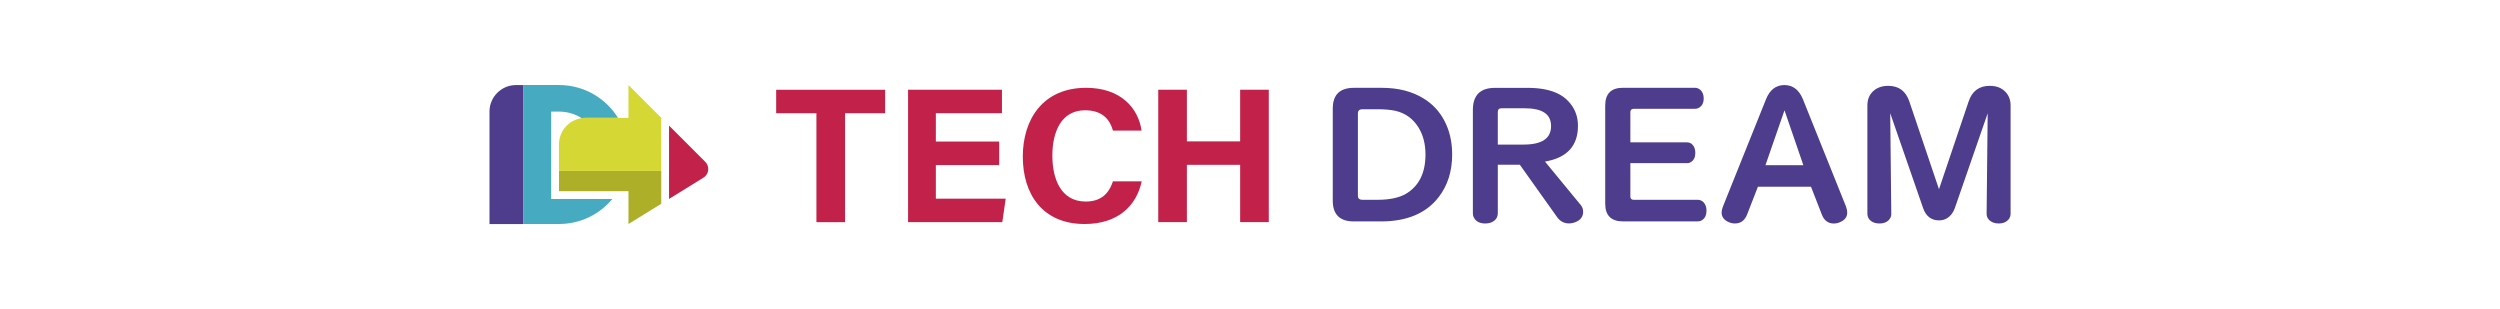 <?xml version="1.0" encoding="UTF-8"?>
<svg xmlns="http://www.w3.org/2000/svg" xmlns:xlink="http://www.w3.org/1999/xlink" version="1.1" viewBox="0 0 728 90">
  <defs>
    <style>
      .cls-1 {
        fill: #008bd5;
      }

      .cls-1, .cls-2, .cls-3, .cls-4, .cls-5, .cls-6, .cls-7, .cls-8, .cls-9, .cls-10, .cls-11, .cls-12, .cls-13, .cls-14, .cls-15, .cls-16, .cls-17, .cls-18, .cls-19, .cls-20, .cls-21, .cls-22 {
        stroke-width: 0px;
      }

      .cls-2 {
        fill: #f8d3d6;
      }

      .cls-3 {
        fill: #acaf27;
      }

      .cls-4 {
        fill: #4ab5ce;
      }

      .cls-5 {
        fill: #cee9eb;
      }

      .cls-6, .cls-23 {
        fill: none;
      }

      .cls-24 {
        filter: url(#drop-shadow-1);
      }

      .cls-7 {
        fill: #a9c251;
      }

      .cls-8 {
        fill: #666;
      }

      .cls-9 {
        fill: #231815;
      }

      .cls-10 {
        fill: #4c4948;
      }

      .cls-11 {
        fill: #c2224a;
      }

      .cls-12 {
        fill: #46abc1;
      }

      .cls-13 {
        fill: #f5f1df;
      }

      .cls-14 {
        fill: #f2971b;
      }

      .cls-23 {
        stroke: #e60012;
        stroke-width: .5px;
      }

      .cls-15 {
        fill: #7b6957;
      }

      .cls-16 {
        fill: #bce1e4;
      }

      .cls-17 {
        fill: url(#_名称未設定グラデーション_8);
      }

      .cls-18 {
        fill: #fff;
      }

      .cls-25 {
        display: none;
      }

      .cls-19 {
        fill: #d4d734;
      }

      .cls-20 {
        fill: #00b1bb;
      }

      .cls-21 {
        fill: #e85377;
      }

      .cls-22 {
        fill: #4e3c8c;
      }
    </style>
    <linearGradient id="_名称未設定グラデーション_8" data-name="名称未設定グラデーション 8" x1="206.49" y1="45" x2="456.76" y2="45" gradientUnits="userSpaceOnUse">
      <stop offset="0" stop-color="#b62547"></stop>
      <stop offset="1" stop-color="#4a3983"></stop>
    </linearGradient>
    <filter id="drop-shadow-1">
      <feOffset dx="4" dy="4"></feOffset>
      <feGaussianBlur result="blur" stdDeviation="2"></feGaussianBlur>
      <feFlood flood-color="#333" flood-opacity=".75"></feFlood>
      <feComposite in2="blur" operator="in"></feComposite>
      <feComposite in="SourceGraphic"></feComposite>
    </filter>
  </defs>
  <g id="_黄金比パーツ" data-name="黄金比パーツ" class="cls-25">
    <g>
      <path class="cls-23" d="M383.19,0C333.48,0,293.19,40.29,293.19,90h90V0Z"></path>
      <rect class="cls-23" x="293.19" width="90" height="90"></rect>
      <path class="cls-23" d="M438.81,55.63C438.81,24.9,413.91,0,383.19,0v55.62h55.62Z"></path>
      <rect class="cls-23" x="383.19" width="55.62" height="55.63"></rect>
      <path class="cls-23" d="M404.43,90c18.99,0,34.38-15.39,34.38-34.38h-34.38v34.38Z"></path>
      <rect class="cls-23" x="404.43" y="55.62" width="34.38" height="34.38"></rect>
      <path class="cls-23" d="M383.19,68.75c0,11.74,9.51,21.25,21.25,21.25v-21.25h-21.25Z"></path>
      <rect class="cls-23" x="383.19" y="68.75" width="21.25" height="21.25"></rect>
      <path class="cls-23" d="M396.32,55.62c-7.25,0-13.13,5.88-13.13,13.13h13.13v-13.13Z"></path>
      <rect class="cls-23" x="383.19" y="55.62" width="13.13" height="13.13"></rect>
      <path class="cls-23" d="M404.44,63.74c0-4.48-3.63-8.12-8.12-8.12v8.12h8.12Z"></path>
      <rect class="cls-23" x="396.32" y="55.62" width="8.12" height="8.12"></rect>
      <path class="cls-23" d="M399.42,68.75c2.77,0,5.02-2.25,5.02-5.02h-5.02v5.02Z"></path>
      <rect class="cls-23" x="399.42" y="63.74" width="5.02" height="5.02"></rect>
      <path class="cls-23" d="M396.32,65.65c0,1.71,1.39,3.1,3.1,3.1v-3.1h-3.1Z"></path>
      <rect class="cls-23" x="396.32" y="65.65" width="3.1" height="3.1"></rect>
      <path class="cls-23" d="M383.19,45c0,24.85-20.15,45-45,45s-45-20.15-45-45S313.34,0,338.19,0s45,20.15,45,45Z"></path>
      <path class="cls-23" d="M438.81,27.81c0,15.36-12.45,27.81-27.81,27.81s-27.81-12.45-27.81-27.81S395.64,0,411,0s27.81,12.45,27.81,27.81Z"></path>
      <path class="cls-23" d="M438.81,72.81c0,9.49-7.7,17.19-17.19,17.19s-17.19-7.7-17.19-17.19,7.7-17.19,17.19-17.19,17.19,7.7,17.19,17.19Z"></path>
      <path class="cls-23" d="M404.44,79.38c0,5.87-4.76,10.62-10.62,10.62s-10.62-4.76-10.62-10.62,4.76-10.63,10.62-10.63,10.62,4.76,10.62,10.63Z"></path>
      <path class="cls-23" d="M396.32,62.19c0,3.63-2.94,6.57-6.57,6.57s-6.57-2.94-6.57-6.57,2.94-6.57,6.57-6.57,6.57,2.94,6.57,6.57Z"></path>
      <path class="cls-23" d="M404.44,59.68c0,2.24-1.82,4.06-4.06,4.06s-4.06-1.82-4.06-4.06,1.82-4.06,4.06-4.06,4.06,1.82,4.06,4.06Z"></path>
    </g>
    <rect class="cls-23" x="6.5" y="6.5" width="715" height="77"></rect>
  </g>
  <g id="techdream">
    <g>
      <g>
        <path class="cls-11" d="M237.73,32.97h-11.71v-6.83h31.73v6.83h-11.67v31.72h-8.34v-31.72Z"></path>
        <path class="cls-11" d="M290.96,48.06h-18.44v9.8h20.34l-.99,6.83h-27.44V26.13h27.34v6.83h-19.25v8.26h18.44v6.83Z"></path>
        <path class="cls-11" d="M332.47,52.8c-1.55,7.19-6.97,12.43-16.63,12.43-12.22,0-18-8.65-18-19.62s5.96-20.04,18.41-20.04c10.27,0,15.24,6.03,16.18,12.47h-8.34c-.8-2.97-2.87-5.93-8.11-5.93-6.88,0-9.53,6.18-9.53,13.2,0,6.52,2.3,13.38,9.75,13.38,5.44,0,7.16-3.64,7.88-5.89h8.39Z"></path>
        <path class="cls-11" d="M337.28,26.13h8.34v15.04h15.51v-15.04h8.34v38.55h-8.34v-16.68h-15.51v16.68h-8.34V26.13Z"></path>
      </g>
      <g>
        <path class="cls-22" d="M394.24,25.57h8.09c4.86,0,8.97,1.06,12.34,3.18,2.55,1.58,4.54,3.73,5.96,6.45,1.49,2.86,2.24,6.12,2.24,9.76,0,4.91-1.31,9.06-3.93,12.44-3.64,4.72-9.25,7.08-16.81,7.08h-7.89c-4.09,0-6.14-2.02-6.14-6.06v-26.78c0-4.04,2.05-6.06,6.14-6.06ZM395.42,33.04v23.92c0,.82.43,1.22,1.28,1.22h4.42c3.57,0,6.37-.6,8.38-1.8,3.73-2.26,5.6-6.06,5.6-11.4,0-3.05-.68-5.67-2.03-7.86-1.61-2.6-3.89-4.22-6.82-4.87-1.39-.29-3.05-.44-4.97-.44h-4.58c-.85,0-1.28.41-1.28,1.22Z"></path>
        <path class="cls-22" d="M436.16,47.96v14.13c0,.83-.29,1.51-.86,2.03-.71.64-1.64.96-2.78.96-1.49,0-2.56-.5-3.2-1.51-.28-.42-.42-.91-.42-1.48v-30.06c0-4.3,2.15-6.45,6.45-6.45h9.5c3.77,0,6.82.62,9.16,1.85,1.34.71,2.46,1.67,3.38,2.86,1.41,1.8,2.11,3.92,2.11,6.35,0,5.85-3.2,9.32-9.6,10.41l10.41,12.65c.47.57.7,1.22.7,1.95,0,1.21-.54,2.13-1.61,2.73-.8.45-1.64.68-2.52.68-1.42,0-2.58-.62-3.46-1.85l-10.85-15.25h-6.4ZM436.16,42.1h7.52c5.33,0,7.99-1.79,7.99-5.36s-2.58-5.21-7.73-5.21h-6.71c-.71,0-1.07.36-1.07,1.07v9.5Z"></path>
        <path class="cls-22" d="M474.76,47.54v9.68c0,.64.32.96.96.96h18.61c.71,0,1.3.25,1.77.75.56.61.83,1.41.83,2.39,0,1.35-.46,2.3-1.38,2.84-.36.21-.77.31-1.22.31h-21.71c-3.45,0-5.18-1.73-5.18-5.18v-28.55c0-3.45,1.73-5.18,5.18-5.18h20.9c.62,0,1.17.21,1.64.62.64.61.96,1.43.96,2.47,0,1.28-.46,2.19-1.38,2.73-.35.21-.75.31-1.22.31h-17.8c-.64,0-.96.34-.96,1.02v8.74h16.47c.59,0,1.09.19,1.51.57.62.57.94,1.41.94,2.5,0,1.23-.42,2.12-1.25,2.65-.33.23-.73.34-1.2.34h-16.47Z"></path>
        <path class="cls-22" d="M511.91,54.36l-3.15,8.09c-.68,1.75-1.87,2.63-3.57,2.63-.66,0-1.33-.16-2-.49-1.23-.61-1.85-1.5-1.85-2.68,0-.56.13-1.15.39-1.8l12.52-31.18c1.11-2.78,2.9-4.16,5.36-4.16s4.29,1.39,5.41,4.16l12.52,31.18c.24.62.36,1.24.36,1.85,0,1.13-.59,1.99-1.77,2.58-.69.36-1.4.55-2.11.55-1.67,0-2.84-.88-3.51-2.63l-3.15-8.09h-15.46ZM519.64,32.13l-5.54,15.98h11.04l-5.49-15.98Z"></path>
        <path class="cls-22" d="M550.43,32.99l.31,29.2c.02.52-.1.99-.36,1.41-.62.99-1.67,1.48-3.12,1.48-1.15,0-2.06-.33-2.73-.99-.5-.5-.75-1.14-.75-1.9v-31.49c0-1.8.62-3.24,1.85-4.29,1.09-.94,2.5-1.41,4.22-1.41,3.07,0,5.12,1.51,6.14,4.53l8.64,25.58,8.64-25.58c1.01-3.02,3.06-4.53,6.17-4.53,1.98,0,3.52.62,4.63,1.85.94,1.02,1.41,2.31,1.41,3.85v31.49c0,.75-.24,1.37-.73,1.87-.66.68-1.57,1.02-2.73,1.02s-2.16-.36-2.84-1.09c-.47-.49-.69-1.08-.68-1.8l.31-29.2-9.55,27.56c-.26.73-.61,1.36-1.04,1.9-.95,1.15-2.14,1.72-3.57,1.72-2.27,0-3.83-1.21-4.66-3.62l-9.55-27.56Z"></path>
      </g>
      <path class="cls-11" d="M205.46,47.22l-.17-.17-10.47-10.47v21.35l10.08-6.23h0c.81-.53,1.34-1.44,1.34-2.48,0-.77-.3-1.47-.78-2Z"></path>
      <path class="cls-22" d="M150.27,24.77c-4.27,0-7.73,3.46-7.73,7.73v32.74h9.77V24.77h-2.04Z"></path>
      <polygon class="cls-3" points="192.56 59.33 192.56 59.33 192.56 49.78 183.01 49.78 183.01 49.78 162.78 49.78 162.78 55.68 183.01 55.68 183.01 65.23 192.56 59.33"></polygon>
      <path class="cls-19" d="M170.5,34.32c-4.27,0-7.73,3.46-7.73,7.73v7.73h29.16s.63,0,.63,0v-15.46h0s-9.55-9.55-9.55-9.55v9.55h-12.51Z"></path>
      <g>
        <path class="cls-12" d="M160.51,57.94v-25.44h2.27c2.43,0,4.69.69,6.61,1.89-.07.01-.14.03-.21.04.43-.08.88-.12,1.33-.12h9.45c-3.57-5.73-9.93-9.55-17.18-9.55h0s-10.46,0-10.46,0v40.47h10.46c6.25,0,11.83-2.84,15.54-7.29h-17.81Z"></path>
        <path class="cls-4" d="M178.34,57.93"></path>
      </g>
    </g>
  </g>
  <g id="akiba-techdream-academy" class="cls-25">
    <g>
      <rect class="cls-17" x="206.49" y="27.5" width="250.27" height="35"></rect>
      <g>
        <g>
          <path class="cls-18" d="M222.63,37.19h-7.6v-4.43h20.58v4.43h-7.57v20.58h-5.41v-20.58Z"></path>
          <path class="cls-18" d="M257.16,46.98h-11.96v6.35h13.2l-.64,4.43h-17.8v-25.01h17.74v4.43h-12.49v5.36h11.96v4.43Z"></path>
          <path class="cls-18" d="M284.09,50.06c-1.01,4.67-4.52,8.06-10.79,8.06-7.93,0-11.68-5.61-11.68-12.73s3.87-13,11.94-13c6.66,0,9.89,3.91,10.5,8.09h-5.41c-.52-1.93-1.86-3.85-5.26-3.85-4.46,0-6.18,4.01-6.18,8.56,0,4.23,1.49,8.68,6.33,8.68,3.53,0,4.64-2.36,5.11-3.82h5.44Z"></path>
          <path class="cls-18" d="M287.21,32.76h5.41v9.76h10.06v-9.76h5.41v25.01h-5.41v-10.82h-10.06v10.82h-5.41v-25.01Z"></path>
        </g>
        <g>
          <path class="cls-18" d="M324.17,32.4h5.25c3.15,0,5.82.69,8,2.06,1.65,1.02,2.94,2.42,3.87,4.19.97,1.86,1.45,3.97,1.45,6.33,0,3.19-.85,5.88-2.55,8.07-2.36,3.06-6,4.59-10.91,4.59h-5.12c-2.66,0-3.98-1.31-3.98-3.93v-17.37c0-2.62,1.33-3.93,3.98-3.93ZM324.93,37.24v15.52c0,.53.28.79.83.79h2.87c2.32,0,4.13-.39,5.44-1.17,2.42-1.46,3.63-3.93,3.63-7.4,0-1.98-.44-3.68-1.32-5.1-1.05-1.69-2.52-2.74-4.42-3.16-.9-.19-1.98-.29-3.22-.29h-2.97c-.55,0-.83.26-.83.79Z"></path>
          <path class="cls-18" d="M351.36,46.92v9.17c0,.54-.19.98-.56,1.32-.46.42-1.06.62-1.81.62-.97,0-1.66-.33-2.08-.98-.18-.27-.27-.59-.27-.96v-19.5c0-2.79,1.4-4.19,4.19-4.19h6.16c2.44,0,4.42.4,5.94,1.2.87.46,1.6,1.08,2.19,1.86.91,1.17,1.37,2.54,1.37,4.12,0,3.79-2.08,6.04-6.23,6.75l6.75,8.21c.3.37.46.79.46,1.27,0,.79-.35,1.38-1.05,1.77-.52.29-1.06.44-1.64.44-.92,0-1.67-.4-2.25-1.2l-7.04-9.89h-4.15ZM351.36,43.12h4.88c3.46,0,5.18-1.16,5.18-3.48s-1.67-3.38-5.01-3.38h-4.36c-.46,0-.69.23-.69.69v6.16Z"></path>
          <path class="cls-18" d="M376.4,46.65v6.28c0,.42.21.62.62.62h12.07c.46,0,.84.16,1.15.49.36.39.54.91.54,1.55,0,.88-.3,1.49-.89,1.84-.24.14-.5.2-.79.2h-14.08c-2.24,0-3.36-1.12-3.36-3.36v-18.52c0-2.24,1.12-3.36,3.36-3.36h13.56c.41,0,.76.14,1.06.41.42.39.62.93.62,1.6,0,.83-.3,1.42-.89,1.77-.23.14-.49.2-.79.2h-11.55c-.42,0-.62.22-.62.66v5.67h10.69c.38,0,.71.12.98.37.41.37.61.91.61,1.62,0,.8-.27,1.37-.81,1.72-.21.15-.47.22-.78.22h-10.69Z"></path>
          <path class="cls-18" d="M400.5,51.07l-2.04,5.25c-.44,1.14-1.21,1.71-2.31,1.71-.43,0-.86-.11-1.3-.32-.8-.39-1.2-.97-1.2-1.74,0-.36.08-.75.25-1.17l8.12-20.23c.72-1.8,1.88-2.7,3.48-2.7s2.78.9,3.51,2.7l8.12,20.23c.16.41.24.8.24,1.2,0,.73-.38,1.29-1.15,1.67-.45.24-.91.35-1.37.35-1.08,0-1.84-.57-2.28-1.71l-2.04-5.25h-10.03ZM405.52,36.65l-3.6,10.37h7.16l-3.56-10.37Z"></path>
          <path class="cls-18" d="M425.49,37.21l.2,18.94c.01.34-.07.64-.24.91-.41.64-1.08.96-2.03.96-.74,0-1.33-.21-1.77-.64-.33-.33-.49-.74-.49-1.23v-20.43c0-1.17.4-2.1,1.2-2.79.71-.61,1.62-.91,2.74-.91,1.99,0,3.32.98,3.98,2.94l5.61,16.6,5.61-16.6c.65-1.96,1.99-2.94,4-2.94,1.28,0,2.29.4,3.01,1.2.61.66.91,1.5.91,2.5v20.43c0,.48-.16.89-.47,1.22-.43.44-1.02.66-1.77.66s-1.4-.24-1.84-.71c-.3-.32-.45-.7-.44-1.17l.2-18.94-6.2,17.88c-.17.47-.39.88-.68,1.23-.62.74-1.39,1.11-2.31,1.11-1.47,0-2.48-.78-3.02-2.35l-6.2-17.88Z"></path>
        </g>
      </g>
    </g>
    <rect class="cls-18" x="82.2" y="27.5" width="124.26" height="35"></rect>
    <path class="cls-8" d="M92.98,51.13l-2.05,5.27c-.44,1.14-1.21,1.71-2.32,1.71-.43,0-.87-.11-1.3-.32-.8-.39-1.2-.98-1.2-1.74,0-.36.08-.75.25-1.17l8.15-20.29c.72-1.81,1.88-2.71,3.49-2.71s2.79.9,3.52,2.71l8.15,20.29c.16.41.24.81.24,1.2,0,.73-.38,1.29-1.15,1.68-.45.24-.91.36-1.37.36-1.08,0-1.85-.57-2.29-1.71l-2.05-5.27h-10.06ZM98.01,36.67l-3.61,10.4h7.18l-3.57-10.4Z"></path>
    <path class="cls-8" d="M118.43,48.91v7.28c0,.38-.1.72-.29,1-.42.61-1.1.92-2.03.92-.8,0-1.44-.23-1.91-.68-.33-.33-.49-.74-.49-1.24v-22.27c0-.39.11-.74.34-1.03.44-.58,1.12-.86,2.03-.86.79,0,1.41.23,1.86.68.33.33.49.73.49,1.22v9.37l10.69-10.47c.51-.51,1.11-.76,1.79-.76.57,0,1.06.18,1.49.53.54.43.81,1,.81,1.71,0,.59-.23,1.09-.68,1.51l-7.89,7.35,9.67,11.15c.43.49.64,1.02.64,1.59,0,.7-.31,1.27-.93,1.71-.49.35-1.01.53-1.58.53-.79,0-1.46-.34-2.02-1.03l-9.06-11.03-2.95,2.84Z"></path>
    <path class="cls-8" d="M141.74,35.9h-2.54c-.37,0-.69-.13-.95-.37-.36-.34-.54-.8-.54-1.39,0-.7.24-1.21.73-1.53.21-.15.47-.22.76-.22h9.77c.38,0,.71.13.98.37.35.33.53.79.53,1.39,0,.69-.24,1.2-.73,1.53-.21.15-.47.22-.78.22h-2.52v18.31h2.52c.38,0,.71.13.98.37.35.33.53.79.53,1.39,0,.69-.24,1.2-.73,1.53-.21.15-.47.22-.78.22h-9.77c-.37,0-.69-.13-.95-.37-.36-.33-.54-.79-.54-1.39,0-.7.24-1.21.73-1.53.21-.15.47-.22.76-.22h2.54v-18.31Z"></path>
    <path class="cls-8" d="M169.89,44.46c4.14.69,6.22,2.76,6.22,6.22,0,2.56-1.23,4.48-3.69,5.76-1.65.86-3.75,1.29-6.3,1.29h-7.15c-2.35,0-3.52-1.18-3.52-3.52v-18.29c0-2.34,1.17-3.51,3.52-3.51h6.39c2.53,0,4.57.37,6.11,1.12,2.36,1.12,3.54,2.87,3.54,5.25,0,3.09-1.7,4.99-5.11,5.69ZM160.12,42.66h5.1c1.2,0,2.22-.22,3.08-.66,1.23-.63,1.85-1.55,1.85-2.76s-.59-2.12-1.78-2.66c-.79-.36-1.81-.54-3.05-.54h-4.47c-.49,0-.73.23-.73.69v5.93ZM160.12,46.37v6.57c0,.58.3.86.9.86h4.62c1.6,0,2.83-.21,3.69-.64,1.1-.56,1.64-1.55,1.64-2.95,0-1.48-.72-2.55-2.15-3.2-.92-.43-2.11-.64-3.54-.64h-5.17Z"></path>
    <path class="cls-8" d="M185.64,51.13l-2.05,5.27c-.44,1.14-1.21,1.71-2.32,1.71-.43,0-.86-.11-1.3-.32-.8-.39-1.2-.98-1.2-1.74,0-.36.08-.75.25-1.17l8.15-20.29c.72-1.81,1.88-2.71,3.49-2.71s2.79.9,3.52,2.71l8.15,20.29c.16.41.24.81.24,1.2,0,.73-.38,1.29-1.15,1.68-.45.24-.91.36-1.37.36-1.08,0-1.85-.57-2.29-1.71l-2.05-5.27h-10.06ZM190.67,36.67l-3.61,10.4h7.18l-3.57-10.4Z"></path>
    <rect class="cls-18" x="456.78" y="27.5" width="189.02" height="35"></rect>
    <path class="cls-8" d="M467.53,51.01l-2.03,5.22c-.44,1.13-1.2,1.69-2.3,1.69-.43,0-.86-.11-1.29-.32-.79-.39-1.19-.97-1.19-1.73,0-.36.08-.74.25-1.16l8.07-20.1c.72-1.79,1.87-2.68,3.46-2.68s2.76.89,3.49,2.68l8.07,20.1c.16.4.24.8.24,1.19,0,.73-.38,1.28-1.14,1.66-.45.23-.9.35-1.36.35-1.07,0-1.83-.56-2.26-1.69l-2.03-5.22h-9.96ZM472.52,36.69l-3.57,10.3h7.11l-3.54-10.3Z"></path>
    <path class="cls-8" d="M498.78,31.87c3.22,0,5.82.9,7.8,2.69,1.1.98,1.64,1.89,1.64,2.73,0,.54-.2,1.02-.6,1.44-.49.51-1.07.77-1.74.77-.57,0-1.02-.18-1.36-.55-.03-.03-.17-.21-.42-.52-1.3-1.71-3.04-2.57-5.23-2.57-1.73,0-3.23.59-4.48,1.76-1.79,1.67-2.68,4.13-2.68,7.38,0,2.35.53,4.33,1.59,5.95,1.33,2.02,3.2,3.04,5.62,3.04s4.38-1.05,6.04-3.15c.38-.48.9-.72,1.54-.72s1.21.22,1.68.65c.49.45.74,1,.74,1.65,0,.69-.32,1.4-.97,2.11-2.17,2.39-5.17,3.59-9.01,3.59s-6.95-1.34-9.24-4.01c-2-2.33-3-5.36-3-9.09,0-4.05,1.19-7.3,3.56-9.76,2.17-2.26,5.02-3.39,8.54-3.39Z"></path>
    <path class="cls-8" d="M517.68,51.01l-2.03,5.22c-.44,1.13-1.2,1.69-2.3,1.69-.43,0-.86-.11-1.29-.32-.79-.39-1.19-.97-1.19-1.73,0-.36.08-.74.25-1.16l8.07-20.1c.72-1.79,1.87-2.68,3.46-2.68s2.76.89,3.49,2.68l8.07,20.1c.16.4.24.8.24,1.19,0,.73-.38,1.28-1.14,1.66-.45.23-.9.35-1.36.35-1.07,0-1.83-.56-2.26-1.69l-2.03-5.22h-9.96ZM522.67,36.69l-3.57,10.3h7.11l-3.54-10.3Z"></path>
    <path class="cls-8" d="M542.17,32.46h5.22c3.13,0,5.78.68,7.95,2.05,1.64,1.02,2.92,2.4,3.84,4.16.96,1.85,1.44,3.94,1.44,6.29,0,3.16-.84,5.84-2.53,8.02-2.35,3.04-5.96,4.56-10.83,4.56h-5.08c-2.64,0-3.96-1.3-3.96-3.91v-17.26c0-2.61,1.32-3.91,3.96-3.91ZM542.93,37.28v15.41c0,.53.27.79.82.79h2.85c2.3,0,4.1-.38,5.4-1.16,2.4-1.45,3.6-3.9,3.6-7.35,0-1.97-.44-3.66-1.31-5.07-1.04-1.68-2.5-2.72-4.39-3.13-.89-.19-1.96-.29-3.2-.29h-2.95c-.55,0-.82.26-.82.79Z"></path>
    <path class="cls-8" d="M570.2,46.62v6.24c0,.41.21.62.62.62h11.99c.46,0,.84.16,1.14.49.36.39.54.91.54,1.54,0,.87-.3,1.48-.89,1.83-.24.13-.5.2-.79.2h-13.99c-2.23,0-3.34-1.11-3.34-3.34v-18.4c0-2.23,1.11-3.34,3.34-3.34h13.47c.4,0,.76.14,1.06.4.41.39.62.92.62,1.59,0,.83-.3,1.42-.89,1.76-.22.14-.49.2-.79.2h-11.47c-.41,0-.62.22-.62.65v5.64h10.62c.38,0,.71.12.97.37.4.37.6.9.6,1.61,0,.79-.27,1.36-.81,1.71-.21.15-.47.22-.77.22h-10.62Z"></path>
    <path class="cls-8" d="M593.11,37.24l.2,18.82c.01.34-.07.64-.24.91-.4.64-1.07.96-2.01.96-.74,0-1.32-.21-1.76-.64-.32-.32-.49-.73-.49-1.23v-20.29c0-1.16.4-2.09,1.19-2.77.7-.6,1.61-.9,2.72-.9,1.98,0,3.3.97,3.96,2.92l5.57,16.49,5.57-16.49c.65-1.94,1.97-2.92,3.98-2.92,1.28,0,2.27.4,2.98,1.19.6.66.91,1.49.91,2.48v20.29c0,.48-.16.88-.47,1.21-.43.44-1.01.65-1.76.65s-1.39-.24-1.83-.7c-.3-.31-.45-.7-.44-1.16l.2-18.82-6.16,17.76c-.17.47-.39.88-.67,1.22-.61.74-1.38,1.11-2.3,1.11-1.46,0-2.47-.78-3-2.33l-6.16-17.76Z"></path>
    <path class="cls-8" d="M628.29,46.92l-8.35-10.99c-.36-.48-.54-.98-.54-1.49,0-.65.28-1.22.84-1.69.5-.43,1.08-.64,1.73-.64.8,0,1.44.34,1.93,1.01l6.74,9.28,6.73-9.28c.5-.68,1.16-1.02,1.96-1.02.5,0,.97.15,1.41.45.75.5,1.12,1.15,1.12,1.93,0,.49-.18.98-.54,1.46l-8.35,10.99v9.07c0,.54-.18.97-.55,1.31-.47.41-1.07.62-1.79.62-.96,0-1.65-.32-2.06-.97-.18-.27-.27-.59-.27-.96v-9.07Z"></path>
  </g>
  <g id="officedoctor" class="cls-25">
    <g>
      <path class="cls-9" d="M210.79,25.68c5.57,0,10.24,1.86,13.99,5.58,3.75,3.71,5.63,8.29,5.63,13.73s-1.87,9.95-5.62,13.71c-3.74,3.75-8.31,5.63-13.7,5.63s-10.06-1.87-13.81-5.61c-3.75-3.73-5.63-8.25-5.63-13.55,0-3.54.86-6.81,2.57-9.83,1.71-3.02,4.04-5.38,6.99-7.09,2.96-1.71,6.15-2.56,9.58-2.56ZM210.96,29.26c-2.72,0-5.3.71-7.74,2.13-2.44,1.41-4.34,3.33-5.71,5.73-1.37,2.41-2.05,5.09-2.05,8.04,0,4.37,1.52,8.06,4.55,11.08,3.03,3,6.68,4.5,10.96,4.5,2.85,0,5.5-.69,7.93-2.07,2.43-1.38,4.33-3.28,5.69-5.68,1.36-2.4,2.04-5.07,2.04-8.01s-.68-5.57-2.04-7.93c-1.36-2.36-3.28-4.25-5.75-5.66-2.47-1.42-5.09-2.13-7.86-2.13Z"></path>
      <path class="cls-9" d="M237.79,26.61h18.43v3.6h-14.76v11.53h14.76v3.6h-14.76v18.05h-3.68V26.61Z"></path>
      <path class="cls-9" d="M262.62,26.61h18.43v3.6h-14.75v11.53h14.75v3.6h-14.75v18.05h-3.68V26.61Z"></path>
      <path class="cls-9" d="M286.92,26.61h3.68v36.78h-3.68V26.61Z"></path>
      <path class="cls-9" d="M333.28,33.43l-2.9,2.22c-1.6-2.08-3.53-3.66-5.77-4.74-2.24-1.07-4.7-1.61-7.38-1.61-2.93,0-5.65.71-8.16,2.11-2.5,1.41-4.44,3.3-5.81,5.68-1.38,2.37-2.06,5.05-2.06,8.01,0,4.49,1.54,8.23,4.61,11.22,3.07,3,6.96,4.51,11.65,4.51,5.15,0,9.45-2.02,12.92-6.06l2.9,2.21c-1.83,2.33-4.12,4.14-6.87,5.41-2.74,1.28-5.81,1.92-9.18,1.92-6.44,0-11.52-2.15-15.23-6.43-3.12-3.61-4.68-7.99-4.68-13.11,0-5.38,1.89-9.91,5.66-13.59,3.78-3.67,8.5-5.51,14.19-5.51,3.43,0,6.53.68,9.31,2.04,2.77,1.36,5.03,3.27,6.8,5.71Z"></path>
      <path class="cls-9" d="M340.69,26.61h21.08v3.6h-17.4v11.53h17.25v3.6h-17.25v14.45h17.25v3.6h-20.93V26.61Z"></path>
      <path class="cls-9" d="M382.3,63.39V26.61h7.62c5.5,0,9.5.44,11.98,1.33,3.57,1.25,6.36,3.42,8.37,6.5,2.01,3.08,3.01,6.76,3.01,11.03,0,3.68-.79,6.93-2.39,9.72-1.59,2.81-3.66,4.87-6.21,6.2-2.54,1.34-6.11,2-10.68,2h-11.7ZM385.83,59.92h4.25c5.08,0,8.61-.31,10.57-.95,2.77-.9,4.95-2.51,6.53-4.86,1.58-2.33,2.37-5.2,2.37-8.58,0-3.55-.86-6.58-2.57-9.09-1.72-2.52-4.11-4.25-7.18-5.17-2.3-.7-6.09-1.05-11.38-1.05h-2.6v29.71Z"></path>
      <path class="cls-9" d="M437.92,25.68c5.57,0,10.23,1.86,13.99,5.58,3.75,3.71,5.63,8.29,5.63,13.73s-1.88,9.95-5.63,13.71c-3.74,3.75-8.3,5.63-13.69,5.63s-10.06-1.87-13.82-5.61c-3.75-3.73-5.63-8.25-5.63-13.55,0-3.54.86-6.81,2.57-9.83,1.71-3.02,4.05-5.38,6.99-7.09,2.96-1.71,6.15-2.56,9.58-2.56ZM438.09,29.26c-2.72,0-5.31.71-7.74,2.13-2.44,1.41-4.35,3.33-5.71,5.73-1.37,2.41-2.05,5.09-2.05,8.04,0,4.37,1.51,8.06,4.54,11.08,3.03,3,6.69,4.5,10.97,4.5,2.85,0,5.5-.69,7.93-2.07,2.42-1.38,4.32-3.28,5.68-5.68,1.37-2.4,2.05-5.07,2.05-8.01s-.68-5.57-2.05-7.93c-1.36-2.36-3.27-4.25-5.74-5.66-2.48-1.42-5.09-2.13-7.86-2.13Z"></path>
      <path class="cls-9" d="M499.18,33.43l-2.9,2.22c-1.6-2.08-3.52-3.66-5.77-4.74-2.24-1.07-4.7-1.61-7.38-1.61-2.94,0-5.66.71-8.16,2.11-2.5,1.41-4.44,3.3-5.81,5.68-1.38,2.37-2.07,5.05-2.07,8.01,0,4.49,1.54,8.23,4.62,11.22,3.08,3,6.95,4.51,11.64,4.51,5.15,0,9.46-2.02,12.93-6.06l2.9,2.21c-1.83,2.33-4.12,4.14-6.86,5.41-2.75,1.28-5.81,1.92-9.18,1.92-6.44,0-11.52-2.15-15.23-6.43-3.12-3.61-4.68-7.99-4.68-13.11,0-5.38,1.89-9.91,5.67-13.59,3.77-3.67,8.5-5.51,14.19-5.51,3.43,0,6.53.68,9.3,2.04,2.77,1.36,5.03,3.27,6.8,5.71Z"></path>
      <path class="cls-9" d="M502.91,30.21v-3.6h20.16v3.6h-8.21v33.18h-3.75V30.21h-8.2Z"></path>
      <path class="cls-9" d="M545.88,25.68c5.57,0,10.23,1.86,13.98,5.58,3.75,3.71,5.63,8.29,5.63,13.73s-1.87,9.95-5.61,13.71c-3.75,3.75-8.31,5.63-13.7,5.63s-10.06-1.87-13.81-5.61c-3.74-3.73-5.62-8.25-5.62-13.55,0-3.54.85-6.81,2.56-9.83,1.71-3.02,4.05-5.38,7-7.09,2.95-1.71,6.15-2.56,9.59-2.56ZM546.04,29.26c-2.72,0-5.3.71-7.75,2.13-2.43,1.41-4.33,3.33-5.71,5.73-1.36,2.41-2.05,5.09-2.05,8.04,0,4.37,1.51,8.06,4.54,11.08,3.03,3,6.69,4.5,10.96,4.5,2.85,0,5.5-.69,7.93-2.07,2.43-1.38,4.32-3.28,5.68-5.68,1.36-2.4,2.04-5.07,2.04-8.01s-.68-5.57-2.04-7.93c-1.36-2.36-3.27-4.25-5.75-5.66-2.47-1.42-5.09-2.13-7.86-2.13Z"></path>
      <path class="cls-9" d="M573.08,26.61h7.32c4.09,0,6.86.17,8.31.5,2.18.5,3.96,1.57,5.33,3.22,1.36,1.64,2.05,3.67,2.05,6.07,0,2-.47,3.76-1.41,5.28-.94,1.52-2.28,2.67-4.04,3.45-1.75.77-4.17,1.17-7.25,1.18l13.23,17.08h-4.55l-13.22-17.08h-2.08v17.08h-3.67V26.61ZM576.75,30.21v12.5l6.34.06c2.45,0,4.27-.24,5.45-.7,1.17-.47,2.1-1.22,2.75-2.24.67-1.03.98-2.18.98-3.44s-.33-2.36-1-3.37c-.67-1.01-1.55-1.73-2.63-2.16-1.09-.44-2.89-.65-5.41-.65h-6.49Z"></path>
    </g>
    <g>
      <polygon class="cls-1" points="143.8 53.41 135.85 53.39 137.63 64.7 143.77 64.72 143.8 53.41"></polygon>
      <polygon class="cls-1" points="131.39 25.2 134.1 42.33 143.84 42.36 143.87 30.27 155.01 30.3 154.97 42.39 167.09 42.43 167.05 53.48 154.94 53.45 154.9 64.75 172.04 64.8 172.16 25.32 131.39 25.2"></polygon>
    </g>
  </g>
  <g id="mediafive-ja-lioght" class="cls-25">
    <g>
      <path class="cls-10" d="M164.95,45.85c-.37-.95-.5-1.86-.77-2.87-.49-1.82-1.14-3.7-1.64-4.97-.22-.61-.5-1.23-.83-1.85-.87-1.63-2.41-3.39-4.14-4.84-4.26-3.55-13.85-5.32-22.12-5.32,0,0-3.87.06-7.89.37-.15,1.06-.71,2.32-2.02,3.32-.27.2-.55.36-.83.5,2.2-1.98,2.5-4.87,2.48-6.29,0-.27,0-.61-.29-.77-.27-.15-.83-.11-1.1-.1-1.1.07-3.21.44-5.29,2.17-.79.65-1.36,1.36-1.76,2.06-.7.06-1.49.16-2.37.34-.09-1.22-.92-2.68-3.58-4.05-.09-.05-.3-.18-.46-.14s-.26.26-.32.44c-.19.55-.45,1.43-.5,2.3-.06,1.05.11,2.03.55,2.79-.21.09-.42.18-.63.28-1.55.72-3.85,2.17-5.42,3.56-3.26,2.87-5.38,6.34-6.75,11.16-1.89,6.63-.8,11.24-.62,11.97.2.84.61,1.64,1.01,1.87.78.45,1.39.53,1.39.53,0,0,1.14.38,1.76-.62.99-1.6,1.93-3.3,4.66-5.08,1.35-.88,3.93-1.36,5.89-1.72,3.06-.57,3.79-.65,4.98-1.58.95-.74,1.72-1.77,2.35-2.92-.33,1.38-1.14,3.34-3.11,4.32-.39.2-.99.42-1.64.56.45.81.96,1.59,1.54,2.32.65.84,2.23,2.73,2.85,3.36.61.63,1.28,1.4,1.91,2.29-1.03-.81-3-2.4-3.98-3.53-.02-.02-.04-.05-.06-.07,0,1.23-.09,2.67-.33,4.09-.43,2.51-1.4,4.13-1.96,5.14-.18.31-.28.57-.22.84.05.24.6.6,1.24.89.66.29,1.21.38,1.99.38s1.46-.67,1.46-.67c0,0,2.18-2.19,3.34-4.4.23.57.41,1.4.54,2.49.04.36.02.78-.02,1.08-.06.36-.14.59-.05.86.24.7,2.28.63,2.71.6.57-.04,1.84-.1,2.49-.77.47-.49.41-1.54.46-2.01.13-1.36.12-3.44.55-5.28.18.01.37.03.55.04,4.05.2,9.94.46,15.59-.25.3.73.6,1.6.74,2.42.22,1.32-.23,2.56-.42,3.27-.1.38,0,.74.4.84.88.23,2.55-.06,3.32-.31.41-.13.7-.26.9-.45.36-.34.5-.77.5-.77,0,0,.86-2.85,1.35-4.48.89,1.25,1.64,3.01,1.83,5.47,0,0,.02.34.26.5.19.12.54.1.92.07.68-.05,2.48-.19,3.45-1.19.52-.54.49-1.58.5-2.08.04-1.26.1-3,.4-4.6.33-1.78.87-3.04,1.36-4.67.52-1.69.98-3.61,1.11-5.19,1.05,1.08,2.41,1.2,2.88,1.15.24-.02.42-.22.38-.47-.09-.52-1.01-1.24-1.44-2.33Z"></path>
      <g>
        <path class="cls-13" d="M165.79,47.95c-.27-.44-.9-.74-1.42-1.83-.44-.92-.54-1.64-.77-2.66-.4-1.76-1.03-3.35-1.8-5.08-.11-.25-.26-.54-.43-.84-.13-.29-.27-.59-.43-.88-.87-1.63-2-3.15-3.74-4.6-4.26-3.55-13.49-5.08-21.76-5.08,0,0-1.89.02-4.4.13.63.44,1.29,1.08,1.88,1.98,1.75,2.65,3.04,7.21,3.14,13.62.08,5.57-1.2,11.52-2.85,14.03-.35.53-.67.92-.97,1.22,10.22.43,28.56.36,30.06-11.27,0,0,.09-.3.18-.83.84,1.44,2.33,2.19,3.03,2.38.14.04.26.01.3-.08.02-.06.02-.13-.03-.21Z"></path>
        <path class="cls-18" d="M116.6,38.41c0,1.52-1.23,2.75-2.75,2.75s-2.75-1.23-2.75-2.75,1.23-2.75,2.75-2.75,2.75,1.23,2.75,2.75Z"></path>
        <path class="cls-10" d="M115.38,38.41c0,.85-.69,1.54-1.54,1.54s-1.54-.69-1.54-1.54.69-1.53,1.54-1.53,1.54.69,1.54,1.53Z"></path>
      </g>
    </g>
    <path class="cls-10" d="M379.96,42.42l-4.78-.09v.26c.14,10.43-3.61,14.25-9.69,17.01l-.3.14,3.04,3.58.18-.1c6.9-3.65,11-8.18,11.54-20.56v-.26ZM364.4,40.44s21.3,0,22.08,0c-.66,1.45-2.04,4.1-6.59,6.56l-.26.14,2.85,3.71.19-.11c6.08-3.58,8.51-7.08,10-14.4l.06-.3h-28.34s0,4.42,0,4.42ZM278.46,34.88c-5.62,7.31-13.43,12.67-23.23,15.92l-.28.09,2.13,4.07.3-.1c1.84-.59,6.1-1.98,11.47-5.36,0,.83,0,13.92,0,13.92h4.65s0-17.26,0-17.26c4.02-3,6.4-5.37,8.9-8.15l.18-.2-3.95-3.14-.16.2ZM286.45,33.96s27.37-.01,28.15-.01c-1.99,5.28-5.41,7.48-8.54,8.89l-.3.14,3.36,4.03.18-.1c4.39-2.33,10.43-6.66,12.14-17.44l.05-.29h-35.04s0,4.78,0,4.78ZM327.09,35.47s25.85-.01,26.44-.01c-1.13,6.91-3.4,19.36-22.64,22.3l-.32.05,2.02,4.75.2-.04c21.52-3.99,25.57-18.96,26.69-31.55l.03-.28h-32.41s0,4.78,0,4.78ZM300.04,37.44c-.07,13.79-4.62,18.32-11.93,21.16l-.33.13,3.24,3.96.18-.09c9.72-4.71,13.85-11.96,14.24-25.03v-.25s-5.41-.13-5.41-.13v.26ZM246.65,33.65v.29s3.74-.7,3.74-.7l-.03-.23c-.24-2.2-.64-4.16-1.3-6.35l-.06-.21-.22.03-3.21.49.07.27c.65,2.68.92,3.87,1,6.42ZM251.56,32.74l.02.28,3.45-.71-.04-.24c-.6-3.73-1.04-5.06-1.4-6.13l-.07-.21h-.24s-2.77.55-2.77.55l-.28.06.09.27c.46,1.46,1.03,3.84,1.24,6.13ZM218.31,39.67v4.65s15.16,0,15.67,0c0,.31-.03.86-.03.86-.37,10.73-6.7,12.49-13.73,13.47l-.34.05,2.16,4.59.19-.04c13.22-2.59,16.28-8.81,16.92-18.01,0,0,.04-.63.06-.93.46,0,13.16,0,13.16,0v-4.65s-34.08.01-34.08.01ZM245.27,33.9v-4.61s-24.43.01-24.43.01v4.61s24.43-.01,24.43-.01ZM204.7,44.62c3.31-5.23,5.74-11.09,6.91-13.93l.26-.61-5.66-1.46-.07.23-.14.44c-.74,2.29-2.12,6.54-5.53,12.18-4.92-3.46-8.82-5.82-10.92-7.08l-.19-.11-3.17,3.93.31.19c2.45,1.5,5.8,3.56,11,7.46-1.26,1.64-2.9,3.42-4.67,5.04-5.75,5.21-10.45,7.11-12.46,7.92l-.31.12v.35s2.91,3.7,2.91,3.7l.19-.09c10.36-5.11,15.24-10.05,18.32-13.82,4.25,3.69,6.46,6.08,7.77,7.51l.17.18.21-.14,4.17-3.72-.18-.19c-1.45-1.52-3.88-4.07-8.91-8.08ZM501.38,46.37c.8,0,7.81,0,7.81,0v-4.53s-8.81,0-9.29,0v-5.12c.47,0,8.48,0,8.48,0v-4.48s-8.01,0-8.48,0c0-.46,0-6.07,0-6.07h-4.49s0,5.61,0,6.07h-2.51c.14-.56,1.07-4.11,1.07-4.11l-.28-.03-4.41-.63-.06.22c-1.29,5.2-2.28,7.4-3.24,9.03,0-1.09,0-3.27,0-3.27,0,0-4.45,0-4.9,0,0-.47,0-7.27,0-7.27h-4.33s0,6.81,0,7.28c-.46,0-5.79,0-5.79,0v4.49s4.49,0,5.12,0c-1.42,4.91-3.38,9.13-5.87,12.5l-.08.11,2.07,5.66.28-.41c1.8-2.67,3.22-5.75,4.28-8.93,0,2.38,0,17.56,0,17.56h4.33s0-14.88,0-16.56c.79,1.39,1.49,2.52,2.53,3.73l.21.25,2.84-4.06-.15-.15c-1.96-2.01-4.15-4.38-5.47-6.74,0,0,.02-2.53.03-2.96h4.15c-.32.43-.99,1.34-.99,1.34l.24.15s4.12,2.39,4.18,2.42c-1.22,0-3.18,0-3.18,0v4.53s7.72,0,8.58,0c-3.26,5.45-7.38,8.64-10.23,10.56l-.22.14,2.91,4.13.21-.16c3.74-2.88,6.28-5.71,8.67-9.45,0,1.36,0,12.84,0,12.84h4.49s0-11.04,0-12.74c2.52,5.02,5.86,8.18,7.34,9.54l.25.23.22-.24,2.17-4.6-.15-.12c-3.38-2.75-5.54-5.05-8.36-10.12ZM488.73,41.85s.26-.4.26-.4c.7-1.07,1.5-2.32,2.45-4.72h3.96s0,5.12,0,5.12h-6.68ZM588.87,49.83v-4.41s-36.73.02-36.73.02v4.41s9.58,0,10.24,0c-.85,2.86-2.62,6.79-3.7,8.86-.28,0-5.88.04-5.88.04l.68,4.69h.23c11.47-.24,21.02-.74,28.4-1.49.14.23,1.68,2.73,1.68,2.73l.24-.09,4.11-2.55-.13-.21c-3.31-5.51-7.66-9.97-9.37-11.63l-.14-.14-3.86,2.36.23.22c1.67,1.67,2.65,2.97,4.43,5.33h0c-.88.04-14.72.55-15.49.58,1.23-2.35,2.65-5.4,4.05-8.72.33,0,21.03,0,21.03,0ZM629.83,58.19s-9.05,0-9.53,0v-16.02c.47,0,8.6,0,8.6,0v-4.81s-8.13,0-8.61,0c0-.48,0-11.38,0-11.38h-4.73s0,10.89,0,11.38c-.48,0-8.4,0-8.4,0v4.81s7.93,0,8.41,0v16.02c-.47,0-10.12,0-10.12,0v4.81s24.39-.01,24.39-.01v-4.81ZM545.67,52.9c-.7,5.39-1.71,5.81-2,5.81-.42,0-1.59-.45-3.4-4.6-2.49-6.06-2.98-14.12-3.14-17.08.51,0,12.05,0,12.05,0v-4.53s-3.27,0-4.08,0c.47-.61,2.13-2.73,2.13-2.73l-.21-.15c-1.86-1.36-4.36-2.83-6.51-3.84l-.19-.09-.12.16-2.6,3.38.28.14c2.22,1.11,3.73,2.03,5.28,3.14h-6.2c0-.43-.05-4.23-.05-4.23v-2.16s-4.77,0-4.77,0c0,0,.15,5.93.16,6.39-.51,0-21.1,0-21.1,0v4.53s20.78,0,21.24,0c1.12,26.47,10.8,27.25,11.91,27.25,3.84,0,4.93-5.99,5.51-9.21l.03-.18-4.18-2.36-.05.37ZM606.31,52.22l.24.2,2.16-4.29-.44-.32c-2.38-1.76-3.33-2.47-5.19-4.57,2.43-3.25,3.36-5.31,3.96-6.67l.02-4.3s-4.25,0-4.7,0c0-.47,0-6.27,0-6.27h-4.65s0,5.8,0,6.27c-.46,0-6.07,0-6.07,0v4.45s9.42,0,10.2,0c-1.93,4.32-5.77,8.42-10.63,11.27l-.19.11,1.97,4.57.31-.19c1.12-.69,2.32-1.45,4.41-3.35,0,1.05,0,15.21,0,15.21h4.65s0-14.7,0-15.89c1.24,1.41,2.31,2.46,3.93,3.77ZM573.14,25.97l-.08-.12h-4.9s-.08.12-.08.12c-3.15,4.79-10.26,9.84-17.27,12.29l-.3.1,2.65,4.31.2-.08c1.8-.76,3.56-1.56,6.28-3.24,0,.56,0,1.97,0,1.97h21.85s0-1.56,0-2.12c.69.38,6.32,3.49,6.32,3.49l.12-.21,2.74-4.28-.29-.11c-7.91-3.07-14.36-7.6-17.25-12.11ZM563.1,37c3.89-2.89,5.97-5.13,7.54-7,1.02,1.15,3.8,4.2,7.62,7h-15.16ZM462.87,31.36c-.58-2.6-.99-3.97-1.7-5.63l-.08-.18-.19.03-3.77.61.11.29c.56,1.45,1.02,2.79,1.45,4.92-.63,0-25.7.01-25.7.01v4.85s24.78-.01,25.39-.01c-2.27,17.71-15.36,20.28-21.68,21.49l-.35.07,2.81,4.77.18-.04c15.78-3.35,24.11-13.74,24.75-30.88v-.26s-.75,0-1.2,0c0-.01,0-.04,0-.04ZM524.39,56.62v-10.58c.47,0,7.39,0,7.39,0v-4.48s-19.89,0-19.89,0v4.48s7.37,0,7.84,0v11.18c-.38.05-8.56,1.09-8.56,1.09l.77,4.6.24-.03c4.51-.58,13.94-1.95,20.65-3.43l.2-.04v-4.28s-8.1,1.4-8.64,1.49ZM466.95,25.42l-.08-.2-.21.04-3.61.66.13.29c.69,1.54,1.44,4.22,1.71,5.77l.05.27,3.72-.88-.05-.24c-.51-2.44-.87-3.66-1.66-5.71ZM423.19,27.82c-11.66,14.13-23.74,18.07-28.9,19.75l-.3.1,2.56,4.31.19-.06c5.63-1.87,10.37-4.12,14.54-6.85,0,.82,0,18.03,0,18.03h5.29s0-21.88,0-21.88c5.09-3.95,9.2-8.19,10.95-10l.61-.63-4.8-2.93-.14.17Z"></path>
  </g>
  <g id="mediafive-ja-dark" class="cls-25">
    <g>
      <path class="cls-10" d="M164.95,45.85c-.37-.95-.5-1.86-.77-2.87-.49-1.82-1.14-3.7-1.64-4.97-.22-.61-.5-1.23-.83-1.85-.87-1.63-2.41-3.39-4.14-4.84-4.26-3.55-13.85-5.32-22.12-5.32,0,0-3.87.06-7.89.37-.15,1.06-.71,2.32-2.02,3.32-.27.2-.55.36-.83.5,2.2-1.98,2.5-4.87,2.48-6.29,0-.27,0-.61-.29-.77-.27-.15-.83-.11-1.1-.1-1.1.07-3.21.44-5.29,2.17-.79.65-1.36,1.36-1.76,2.06-.7.06-1.49.16-2.37.34-.09-1.22-.92-2.68-3.58-4.05-.09-.05-.3-.18-.46-.14s-.26.26-.32.44c-.19.55-.45,1.43-.5,2.3-.06,1.05.11,2.03.55,2.79-.21.09-.42.18-.63.28-1.55.72-3.85,2.17-5.42,3.56-3.26,2.87-5.38,6.34-6.75,11.16-1.89,6.63-.8,11.24-.62,11.97.2.84.61,1.64,1.01,1.87.78.45,1.39.53,1.39.53,0,0,1.14.38,1.76-.62.99-1.6,1.93-3.3,4.66-5.08,1.35-.88,3.93-1.36,5.89-1.72,3.06-.57,3.79-.65,4.98-1.58.95-.74,1.72-1.77,2.35-2.92-.33,1.38-1.14,3.34-3.11,4.32-.39.2-.99.42-1.64.56.45.81.96,1.59,1.54,2.32.65.84,2.23,2.73,2.85,3.36.61.63,1.28,1.4,1.91,2.29-1.03-.81-3-2.4-3.98-3.53-.02-.02-.04-.05-.06-.07,0,1.23-.09,2.67-.33,4.09-.43,2.51-1.4,4.13-1.96,5.14-.18.31-.28.57-.22.84.05.24.6.6,1.24.89.66.29,1.21.38,1.99.38s1.46-.67,1.46-.67c0,0,2.18-2.19,3.34-4.4.23.57.41,1.4.54,2.49.04.36.02.78-.02,1.08-.06.36-.14.59-.05.86.24.7,2.28.63,2.71.6.57-.04,1.84-.1,2.49-.77.47-.49.41-1.54.46-2.01.13-1.36.12-3.44.55-5.28.18.01.37.03.55.04,4.05.2,9.94.46,15.59-.25.3.73.6,1.6.74,2.42.22,1.32-.23,2.56-.42,3.27-.1.38,0,.74.4.84.88.23,2.55-.06,3.32-.31.41-.13.7-.26.9-.45.36-.34.5-.77.5-.77,0,0,.86-2.85,1.35-4.48.89,1.25,1.64,3.01,1.83,5.47,0,0,.02.34.26.5.19.12.54.1.92.07.68-.05,2.48-.19,3.45-1.19.52-.54.49-1.58.5-2.08.04-1.26.1-3,.4-4.6.33-1.78.87-3.04,1.36-4.67.52-1.69.98-3.61,1.11-5.19,1.05,1.08,2.41,1.2,2.88,1.15.24-.02.42-.22.38-.47-.09-.52-1.01-1.24-1.44-2.33Z"></path>
      <g>
        <path class="cls-13" d="M165.79,47.95c-.27-.44-.9-.74-1.42-1.83-.44-.92-.54-1.64-.77-2.66-.4-1.76-1.03-3.35-1.8-5.08-.11-.25-.26-.54-.43-.84-.13-.29-.27-.59-.43-.88-.87-1.63-2-3.15-3.74-4.6-4.26-3.55-13.49-5.08-21.76-5.08,0,0-1.89.02-4.4.13.63.44,1.29,1.08,1.88,1.98,1.75,2.65,3.04,7.21,3.14,13.62.08,5.57-1.2,11.52-2.85,14.03-.35.53-.67.92-.97,1.22,10.22.43,28.56.36,30.06-11.27,0,0,.09-.3.18-.83.84,1.44,2.33,2.19,3.03,2.38.14.04.26.01.3-.08.02-.06.02-.13-.03-.21Z"></path>
        <path class="cls-18" d="M116.6,38.41c0,1.52-1.23,2.75-2.75,2.75s-2.75-1.23-2.75-2.75,1.23-2.75,2.75-2.75,2.75,1.23,2.75,2.75Z"></path>
        <path class="cls-10" d="M115.38,38.41c0,.85-.69,1.54-1.54,1.54s-1.54-.69-1.54-1.54.69-1.53,1.54-1.53,1.54.69,1.54,1.53Z"></path>
      </g>
    </g>
    <g class="cls-24">
      <path class="cls-6" d="M327.1,35.44h26.44c-1.14,6.91-3.41,19.35-22.65,22.29l-.32.05,2.01,4.75.2-.04c21.52-3.98,25.57-18.95,26.7-31.54l.03-.28h-32.41v4.77ZM364.4,40.42h22.08c-.66,1.45-2.04,4.1-6.59,6.56l-.26.14,2.85,3.71.19-.11c6.09-3.57,8.52-7.07,10.01-14.4l.06-.3h-28.34v4.41ZM300.04,37.39c-.08,13.79-4.63,18.32-11.94,21.15l-.33.13,3.24,3.96.18-.09c9.72-4.7,13.85-11.95,14.25-25.02v-.25s-5.41-.13-5.41-.13v.26ZM278.47,34.83c-5.62,7.31-13.44,12.66-23.23,15.91l-.28.09,2.12,4.07.3-.1c1.84-.59,6.11-1.97,11.47-5.36v13.92h4.65v-17.26c4.03-3,6.4-5.37,8.9-8.15l.18-.2-3.95-3.14-.16.2ZM379.96,42.41l-4.78-.09v.26c.13,10.43-3.61,14.25-9.7,17.01l-.3.14,3.04,3.59.18-.1c6.9-3.64,11-8.17,11.55-20.55v-.26ZM286.45,33.91h28.15c-1.99,5.28-5.42,7.48-8.54,8.88l-.3.14,3.36,4.03.18-.1c4.39-2.32,10.44-6.66,12.15-17.43l.05-.29h-35.04v4.77ZM246.66,33.58v.29s3.74-.7,3.74-.7l-.03-.23c-.24-2.2-.64-4.16-1.29-6.36l-.06-.21-.22.03-3.21.48.07.27c.65,2.68.92,3.88,1,6.42ZM251.56,32.67l.02.28,3.45-.71-.04-.24c-.6-3.73-1.04-5.06-1.4-6.13l-.07-.21h-.24s-2.77.55-2.77.55l-.28.06.08.27c.46,1.46,1.03,3.84,1.24,6.14ZM218.31,44.24h15.67c0,.31-.03.86-.03.86-.37,10.73-6.71,12.49-13.73,13.47l-.34.05,2.16,4.59.19-.04c13.22-2.59,16.28-8.81,16.93-18,0,0,.04-.63.06-.93h13.16v-4.65h-34.07v4.65ZM204.7,44.53c3.31-5.23,5.75-11.09,6.92-13.93l.26-.61-5.66-1.46-.07.23-.14.44c-.74,2.29-2.13,6.54-5.53,12.18-4.92-3.46-8.82-5.82-10.92-7.09l-.19-.11-3.18,3.93.31.19c2.45,1.5,5.8,3.57,10.99,7.47-1.26,1.64-2.9,3.42-4.67,5.04-5.75,5.21-10.45,7.1-12.46,7.91l-.31.12v.35s2.9,3.7,2.9,3.7l.19-.09c10.36-5.1,15.24-10.04,18.32-13.82,4.25,3.69,6.46,6.08,7.77,7.51l.17.18.21-.14,4.17-3.71-.18-.19c-1.45-1.52-3.88-4.07-8.9-8.08ZM245.27,29.22h-24.43v4.61h24.43v-4.61ZM466.96,25.44l-.07-.2-.21.04-3.61.66.13.29c.69,1.54,1.44,4.22,1.71,5.77l.05.27,3.72-.88-.05-.24c-.51-2.44-.87-3.66-1.66-5.71ZM423.19,27.83c-11.67,14.12-23.75,18.06-28.91,19.74l-.3.1,2.56,4.31.19-.06c5.63-1.86,10.37-4.12,14.54-6.84v18.03h5.29v-21.88c5.09-3.95,9.2-8.19,10.95-9.99l.61-.63-4.8-2.93-.14.17ZM545.67,52.96c-.7,5.39-1.71,5.81-2,5.81-.42,0-1.59-.45-3.4-4.6-2.49-6.06-2.97-14.12-3.13-17.09h12.05v-4.53h-4.08c.47-.61,2.13-2.73,2.13-2.73l-.21-.15c-1.86-1.36-4.36-2.83-6.51-3.85l-.19-.09-.12.16-2.6,3.38.28.14c2.22,1.11,3.73,2.03,5.28,3.14h-6.2c0-.43-.04-4.23-.04-4.23v-2.16s-4.77,0-4.77,0c0,0,.15,5.93.16,6.39h-21.1v4.53h21.24c1.11,26.47,10.79,27.26,11.9,27.26,3.84,0,4.93-5.99,5.51-9.21l.03-.18-4.18-2.36-.05.37ZM552.14,49.91h10.24c-.85,2.86-2.62,6.79-3.71,8.86-.28,0-5.88.04-5.88.04l.67,4.69h.23c11.47-.23,21.02-.73,28.4-1.48.14.23,1.67,2.73,1.67,2.73l.24-.09,4.11-2.54-.13-.21c-3.31-5.51-7.65-9.97-9.37-11.63l-.14-.14-3.86,2.36.23.22c1.66,1.67,2.64,2.97,4.42,5.33h0c-.88.04-14.72.55-15.49.57,1.23-2.35,2.65-5.4,4.05-8.72h21.03v-4.41h-36.73v4.41ZM620.3,58.29v-16.02h8.6v-4.81h-8.6v-11.38h-4.73v11.38h-8.4v4.81h8.4v16.02h-10.13v4.81h24.38v-4.81h-9.53ZM606.55,52.5l2.17-4.29-.44-.32c-2.38-1.76-3.33-2.47-5.19-4.57,2.43-3.25,3.36-5.31,3.97-6.67l.02-4.3h-4.7v-6.27h-4.65v6.27h-6.07v4.45h10.2c-1.94,4.32-5.77,8.42-10.64,11.27l-.19.11,1.97,4.57.31-.19c1.12-.69,2.32-1.45,4.41-3.35v15.21h4.65v-15.89c1.24,1.41,2.31,2.46,3.93,3.77l.24.2ZM573.15,26.04l-.07-.12h-4.9l-.08.12c-3.15,4.79-10.26,9.84-17.28,12.28l-.3.1,2.65,4.31.2-.08c1.8-.76,3.56-1.56,6.28-3.24v1.97h21.85v-2.12c.69.38,6.31,3.49,6.31,3.49l.12-.21,2.74-4.28-.29-.11c-7.91-3.07-14.35-7.61-17.24-12.12ZM563.1,37.06c3.89-2.89,5.97-5.13,7.54-7,1.02,1.15,3.8,4.2,7.62,7h-15.16ZM501.38,46.41h7.81v-4.53h-9.29v-5.12h8.48v-4.48h-8.48v-6.07h-4.49v6.07h-2.51c.14-.56,1.07-4.11,1.07-4.11l-.28-.03-4.41-.63-.06.22c-1.29,5.2-2.29,7.4-3.24,9.02v-3.27h-4.9v-7.27h-4.33v7.27h-5.79v4.49h5.12c-1.42,4.91-3.38,9.13-5.87,12.5l-.08.11,2.07,5.66.28-.41c1.8-2.67,3.22-5.75,4.28-8.93v17.56h4.33v-16.56c.79,1.4,1.49,2.52,2.53,3.73l.21.25,2.84-4.06-.15-.15c-1.96-2.01-4.15-4.38-5.46-6.74,0,0,.02-2.53.03-2.96h4.15c-.32.43-.99,1.34-.99,1.34l.24.15s4.12,2.39,4.18,2.42h-3.18v4.53h8.58c-3.27,5.45-7.38,8.64-10.23,10.55l-.22.14,2.91,4.13.21-.16c3.74-2.88,6.28-5.71,8.68-9.45v12.84h4.49v-12.74c2.52,5.02,5.85,8.18,7.34,9.55l.25.23.22-.24,2.17-4.6-.15-.12c-3.38-2.76-5.54-5.05-8.36-10.12ZM495.42,41.88h-6.68s.26-.4.26-.4c.7-1.07,1.5-2.32,2.45-4.72h3.96v5.12ZM524.38,46.09h7.4v-4.48h-19.88v4.48h7.84v11.18c-.38.05-8.56,1.09-8.56,1.09l.77,4.6.24-.03c4.51-.57,13.94-1.94,20.65-3.42l.2-.04v-4.28s-8.1,1.39-8.64,1.49v-10.58ZM462.87,31.39c-.58-2.6-.99-3.97-1.7-5.63l-.08-.18-.19.03-3.77.61.11.29c.56,1.45,1.02,2.79,1.44,4.92h-25.7v4.85h25.39c-2.27,17.71-15.36,20.27-21.68,21.49l-.35.07,2.81,4.77.18-.04c15.78-3.34,24.11-13.73,24.76-30.87v-.26s-.75,0-1.2,0c0-.01,0-.04,0-.04Z"></path>
    </g>
  </g>
  <g id="m5nursery" class="cls-25">
    <g>
      <g>
        <g>
          <path class="cls-21" d="M196.53,45.29c-.65,1.25-1.56,2.26-2.74,3.02-1.18.76-2.47,1.17-3.87,1.24-.71,2.65-1.73,5.32-3.07,8.01l-3.98-2.19c1.25-2.46,2.18-4.75,2.79-6.86-1.21-.71-2.17-1.67-2.86-2.9-.7-1.22-1.05-2.53-1.05-3.93,0-1.23.29-2.4.88-3.51l4.38,2.22c.04-.96.07-2.7.09-5.23,0-.63.2-1.14.6-1.53.4-.4.91-.59,1.53-.59s1.12.21,1.53.63c.42.42.63.93.63,1.53,0,2.96-.09,5.41-.28,7.33l5.42,2.75Z"></path>
          <path class="cls-20" d="M227.38,43.26c0,1.56-.48,2.84-1.44,3.82-.96.98-2.22,1.47-3.79,1.47h-2.35c.02,3.69-.44,6.86-1.38,9.49l-4.19-1.41c.94-2.71,1.37-5.4,1.28-8.08h-3.51c-1.59,0-2.86-.49-3.82-1.46-.96-.97-1.44-2.25-1.44-3.83h20.63Z"></path>
          <path class="cls-7" d="M222.5,33.77c0,1.48-.51,2.74-1.53,3.77-1.02,1.03-2.28,1.55-3.76,1.55s-2.73-.52-3.76-1.55-1.53-2.29-1.53-3.77h10.58Z"></path>
          <path class="cls-15" d="M226.88,38.16c0,.58-.2,1.08-.61,1.49s-.9.61-1.49.61v-4.16c.58,0,1.08.2,1.49.59.41.4.61.89.61,1.47Z"></path>
          <path class="cls-15" d="M229.86,40.13c-.58,0-1.07-.2-1.47-.61s-.59-.9-.59-1.49.2-1.05.61-1.46c.41-.41.89-.61,1.46-.61v4.16Z"></path>
          <path class="cls-15" d="M248.65,38c.9,1.13,1.35,2.42,1.35,3.88,0,1.67-.56,3.11-1.69,4.32v10.42h-4.13v-8.45c-2.25.08-4.06-.71-5.42-2.38l9.89-7.79Z"></path>
          <path class="cls-14" d="M284.51,34.78c-.31,4.13-.69,7.18-1.13,9.14-.08.42-.31.76-.67,1.03-.36.27-.77.41-1.21.41-.52,0-.95-.16-1.3-.49-.34-.32-.52-.75-.52-1.27,0-.15.02-.31.06-.5.17-.75.3-1.62.41-2.6h-14.71l.03-5.73h19.03Z"></path>
          <path class="cls-21" d="M271.21,56.88l1.19-11.52c2.61.81,3.91,2.62,3.91,5.42,0,1.63-.44,3.01-1.31,4.13-.94,1.17-2.2,1.83-3.79,1.97Z"></path>
        </g>
        <g>
          <path class="cls-15" d="M313.85,36.55c-.13,4.3-.51,7.79-1.16,10.49-.81,3.34-2.23,6.64-4.26,9.89l-3.79-2.5c2.52-4.17,4.02-8.21,4.48-12.11l-12.87-.03v-5.73h17.59Z"></path>
          <path class="cls-14" d="M341.76,39.12c-.17,1.84-.28,3.05-.34,3.63-.15,1.36-.33,2.64-.56,3.85-.17.9-.72,1.35-1.66,1.35-.56,0-.99-.2-1.28-.61-.29-.41-.39-.89-.28-1.46.06-.33.17-.96.31-1.88h-11.74v-4.91l15.56.03Z"></path>
          <path class="cls-21" d="M330.96,57.12l1-9.55c2.15.69,3.22,2.18,3.22,4.48,0,1.36-.38,2.5-1.13,3.44-.75.94-1.78,1.48-3.1,1.63Z"></path>
          <path class="cls-7" d="M366.13,33.64c1.11,1.4,1.66,2.98,1.66,4.76,0,2.07-.71,3.84-2.13,5.32v12.83h-4.79v-10.52c-.25.02-.5.03-.75.03-2.48,0-4.49-.97-6.01-2.91l12.02-9.52Z"></path>
          <path class="cls-21" d="M399.05,36.8c-.1,4.22-.49,7.71-1.16,10.49-.81,3.4-2.22,6.7-4.23,9.89l-3.79-2.47c2.53-4.19,4.02-8.24,4.48-12.15l-12.87-.03v-5.73h17.56Z"></path>
          <path class="cls-20" d="M403.06,35.17c0,.58-.2,1.08-.61,1.49-.41.41-.9.61-1.49.61v-4.16c.58,0,1.08.2,1.49.59.41.4.61.89.61,1.47Z"></path>
          <path class="cls-20" d="M406.03,37.14c-.58,0-1.08-.2-1.49-.61-.41-.41-.61-.9-.61-1.49s.2-1.07.61-1.47c.41-.4.9-.59,1.49-.59v4.16Z"></path>
        </g>
        <g>
          <g>
            <path class="cls-21" d="M579.42,33.06l-.03,2.97h-2.57v1.19h-2.44v-1.19h-2.5v-2.97h2.5v-.59c0-.33.12-.62.36-.86.24-.24.53-.35.86-.33.81.02,1.22.42,1.22,1.19v.56l2.6.03Z"></path>
            <path class="cls-14" d="M575.79,46.66c-.52.51-1.15.77-1.88.77s-1.36-.25-1.88-.75l3.76-3.76c.52.5.78,1.13.78,1.88s-.26,1.35-.78,1.86Z"></path>
            <path class="cls-15" d="M594.29,54.6h-4.32l3.1,3.1c-.52.52-1.15.78-1.88.78s-1.39-.26-1.91-.77c-.52-.51-.78-1.14-.78-1.89,0-.44.09-.85.28-1.22h-3.76v4.13h-3.41v-4.13h-3.98c.23.4.34.84.34,1.32,0,.75-.26,1.39-.78,1.91-.52.52-1.16.78-1.91.78s-1.36-.27-1.88-.81l3.19-3.19h-4.54v-4.04h9.55v-.59c0-.48.17-.89.5-1.22s.74-.5,1.22-.5.89.17,1.22.5c.33.33.5.74.5,1.22v.59h9.24v4.04Z"></path>
            <path class="cls-14" d="M576.67,41.48c-.52.52-1.15.78-1.88.78s-1.35-.26-1.86-.78-.77-1.15-.77-1.88.25-1.36.75-1.88l3.76,3.76Z"></path>
            <path class="cls-7" d="M588.88,47.74h-10.83v-10.55h4.26v-1.16c0-.33.11-.61.33-.83.22-.22.5-.33.83-.33.31,0,.58.11.81.34.23.23.34.5.34.81v1.16h4.26v10.55ZM586.12,44.99v-4.32h-5.45v4.32h5.45Z"></path>
            <path class="cls-7" d="M585.28,41.92c0,.54-.19,1-.56,1.38-.38.38-.83.56-1.38.56s-1-.19-1.38-.56c-.37-.38-.56-.83-.56-1.38h3.88Z"></path>
            <path class="cls-20" d="M595.26,33.12v3.01h-2.54v1.19h-2.41v-1.19h-2.29l.03-2.97h2.25v-.59c0-.33.11-.62.34-.86.23-.24.51-.36.85-.36s.62.12.86.36c.24.24.36.53.36.86v.56h2.54Z"></path>
            <path class="cls-21" d="M593.67,41.28c-.52.51-1.15.77-1.88.77s-1.36-.26-1.88-.78l3.76-3.73c.52.5.78,1.12.78,1.85s-.26,1.38-.78,1.89Z"></path>
            <path class="cls-21" d="M594.67,46.61c-.52.52-1.15.78-1.88.78s-1.36-.26-1.88-.78c-.52-.52-.78-1.15-.78-1.88s.26-1.36.78-1.88l3.76,3.76Z"></path>
            <path class="cls-14" d="M613.43,41.7l-.03,9.95h-3.66c-.67,0-1-.33-1-1s.33-1,1-1h.44v-3.76h-2.5v12.58h-3.26v-25.26h7.86v8.48h1.16ZM609.83,38.94c0-.58-.2-1.08-.61-1.49-.41-.41-.9-.61-1.49-.61v4.19c.58,0,1.08-.2,1.49-.61.41-.41.61-.9.61-1.49Z"></path>
            <path class="cls-7" d="M619.97,56.38c-.67,1.19-1.67,1.78-3.01,1.78-.61,0-1.17-.16-1.69-.47l3.38-6.01c1.17.67,1.75,1.67,1.75,3.01,0,.61-.15,1.17-.44,1.69Z"></path>
            <path class="cls-20" d="M631.05,40.07h-2.44v-1.47h-10.11v1.41l-2.44.03v-6.29l6.14-.03v-1.1c0-.33.12-.62.36-.86.24-.24.53-.36.86-.36.79,0,1.2.4,1.22,1.19l.03,1.13h6.35l.03,6.35Z"></path>
            <path class="cls-21" d="M630.52,50.15h-4.07v4.63h1.5v-1.22c0-.6.31-.92.94-.94.58,0,.94.31,1.06.94v4.63c-1.54.08-2.92.13-4.13.13-1.06,0-2-.03-2.82-.09v-8.08h-6.89v-3.91h14.4v3.91Z"></path>
            <path class="cls-15" d="M626.83,44.11h-7.17c0-1,.35-1.85,1.05-2.54.7-.69,1.55-1.03,2.55-1.03s1.82.35,2.52,1.05c.7.7,1.05,1.54,1.05,2.52Z"></path>
          </g>
          <g>
            <path class="cls-7" d="M428.86,49.7c0,.38-.13.69-.39.95s-.58.39-.95.39h-5.2v-10.89h4.1v8.17h1.1c.38,0,.69.14.95.41.26.27.39.59.39.97Z"></path>
            <path class="cls-14" d="M445.01,39.99c0,1.11-.31,2.12-.92,3.04-.62.92-1.44,1.59-2.46,2v3.01h2.04v4.07h-2.04c-.02,1.65-.4,2.97-1.13,3.98-.83,1.15-2.05,1.72-3.63,1.72-1.4,0-2.55-.49-3.46-1.46-.91-.97-1.36-2.15-1.36-3.55.02-1.54.56-2.74,1.63-3.6.96-.77,2.24-1.17,3.85-1.19v-3.01c-1.02-.4-1.84-1.05-2.46-1.97-.62-.92-.92-1.93-.92-3.04h3.41c0-.79-.01-1.49-.03-2.1l-4.76.03v-4.57h10.49v4.54h-1.63v2.1h3.38ZM437.63,51.7c-.58-.04-1.1.03-1.53.22-.54.23-.81.63-.81,1.19,0,.33.12.62.36.86.24.24.54.36.89.36.77-.02,1.14-.9,1.1-2.63Z"></path>
            <path class="cls-20" d="M461.15,51.98c0,.36-.13.66-.38.92-.25.26-.55.39-.91.39h-5.7v-12.62h4.23v10.02h1.47c.35,0,.66.13.91.38.25.25.38.55.38.91Z"></path>
            <path class="cls-15" d="M473.08,44.25c0,1.21-.42,2.24-1.27,3.1-.85.86-1.87,1.28-3.08,1.28v-8.73c1.19,0,2.21.43,3.07,1.28.86.86,1.28,1.88,1.28,3.07Z"></path>
            <path class="cls-21" d="M498.67,52.45l-3.13,3.54-11.08-10.8,8.2-8.8c.52-.56,1.18-.85,1.97-.85.69,0,1.27.23,1.75.7.48.47.72,1.05.72,1.74,0,.65-.25,1.23-.75,1.75l-5.29,5.54,7.61,7.17Z"></path>
            <g>
              <path class="cls-15" d="M529.8,56.49c-1.42.94-2.69,1.4-3.82,1.38-2.09-.02-3.6-1.28-4.54-3.79l-4.04,1.41-.78,1.25-3.04-2.25,6.48-10.2h-4.07c-.67,0-1.24-.24-1.71-.72-.47-.48-.7-1.05-.7-1.72s.23-1.23.7-1.67c.47-.45,1.04-.67,1.71-.67h9.05v4.79h-.41l-4.07,6.32,3.41-1.25c.86,2.94,1.59,4.41,2.19,4.41.52,0,1.12-.22,1.78-.66l1.85,3.38Z"></path>
              <path class="cls-20" d="M521.32,36.83h-7.61c0-1.04.37-1.94,1.11-2.69.74-.75,1.63-1.13,2.68-1.13s1.97.37,2.71,1.11,1.11,1.64,1.11,2.71Z"></path>
            </g>
            <path class="cls-7" d="M559.99,54.3c-1.57,1.21-3.04,1.82-4.41,1.82-2.23,0-3.83-1.25-4.79-3.76l-4.45,1.91-.31,2.19-4.51-.66,2.75-18.88c.08-.63.37-1.13.88-1.52.5-.39,1.06-.53,1.69-.42.63.1,1.13.41,1.5.91s.52,1.06.44,1.69l-1.75,12.18,6.57-2.82c.25.71.49,1.45.72,2.22.46,1.59,1,2.39,1.63,2.41.4,0,1.03-.31,1.91-.94l2.13,3.66Z"></path>
          </g>
        </g>
      </g>
      <g>
        <g>
          <path class="cls-21" d="M113.45,16.15c-1.29-.56-2.25-1.75-2.55-3.3-.28-1.43.13-2.97,1.06-4.08.5-.59,1.17-1.06,1.93-1.15.75-.09,1.52.23,2.09.73,1.33,1.15,1.74,2.91,1.61,4.61-.1,1.45-.27,3.42-2.01,3.55-.77.06-1.5-.07-2.14-.35Z"></path>
          <path class="cls-21" d="M123.31,26.18c-.08.28-.16.57-.24.85-.34,1.13-.76,2.27-1.57,3.12-.82.87-1.97,1.34-3.1,1.74-2.45.87-5.14.79-7.39-.61-1.45-.9-2.37-2.43-3.21-3.92-.87-1.54-1.73-3.18-1.68-4.94.06-2.69,1.18-4.97,3.41-6.52,2.76-1.93,6.69-2,9.7-.62,2.91,1.34,4.65,4.12,4.63,7.33,0,1.21-.24,2.4-.55,3.57Z"></path>
          <g>
            <path class="cls-2" d="M114.84,34.29c-4.75-.16-8.44-5.33-6.75-10.11.08-.23,1.49-4.17,1.57-4.03,2.69,4.13,7.42,4.49,12.74,3.17.28,1.05.23,1.19.43,2.93.43,3.68-2.38,6.72-5.74,7.74-.77.23-1.53.33-2.27.3Z"></path>
            <path class="cls-15" d="M112.47,25.39c-.44.35-.05,1.43.65,1.13.65-.28.59-1.09-.16-1.22-.22-.04-.38,0-.49.09Z"></path>
            <g>
              <path class="cls-15" d="M117.02,25.39c-.44.35-.05,1.43.65,1.13.65-.28.59-1.09-.16-1.22-.22-.04-.38,0-.49.09Z"></path>
              <path class="cls-15" d="M115.26,30.84c-.24,0-.44-.11-.55-.17l-2.32-1.29c-.24-.13-.33-.44-.19-.68.14-.24.44-.33.68-.19l2.32,1.29,2.21-.93c.25-.11.55,0,.66.25.11.25,0,.55-.25.66l-2.09.95c-.11.05-.25.08-.47.12Z"></path>
            </g>
            <path class="cls-2" d="M113.86,36.88s.02.06.04.08c.39.35,1.82.06,2.28.06.39,0,1.12.13,1.35-.35.03-.06.03-.15.02-.22-.06-1-.12-2-.18-3-.46-.04-.98.07-1.45.07-.69,0-2.19-.44-2.16.71.03.85.05,1.69.08,2.54,0,.03,0,.07.01.1Z"></path>
            <path class="cls-2" d="M122.61,25.22c1.29-1.32,2.76.25,2.28,2.04-.31,1.16-1.91,1.87-2.39.73l.1-2.77Z"></path>
            <path class="cls-2" d="M108.3,25.22c-1.29-1.32-2.76.25-2.28,2.04.31,1.16,1.91,1.87,2.39.73l-.1-2.77Z"></path>
            <path class="cls-2" d="M97.51,25.66c-.22-.18-.42-.39-.52-.65s-.05-.6.17-.77c.18-.15.45-.17.59-.36.21-.3-.08-.68-.16-1.03-.02-.1-.03-.2.02-.29.21-.39.93.15,1.24-.18.28-.3-.21-.91.11-1.16.38-.28.92.6,1.28.29.18-.15.09-.43.13-.66.03-.21.2-.39.4-.45.55.3.97.83,1.13,1.44.03.11.06.24.16.3.17.1.38-.08.47-.26s.17-.4.36-.46c.17-.05.35.07.43.22s.09.33.09.51c0,1.27-.15,2.55-.97,3.57-1.27,1.55-3.53,1.1-4.92-.06Z"></path>
            <path class="cls-2" d="M124.17,60.21c.04.28.11.56.29.78s.48.36.75.26c.22-.08.38-.3.62-.31.36-.02.54.42.8.68.07.07.16.13.25.13.44.03.36-.88.8-.96.4-.08.67.66,1.05.51.44-.17-.03-1.1.42-1.24.22-.07.41.15.63.24.2.08.44.04.59-.11.03-.63-.2-1.26-.63-1.72-.08-.09-.17-.18-.17-.3,0-.2.26-.28.47-.27s.43.07.58-.07c.13-.12.12-.33.04-.48s-.24-.25-.38-.34c-1.08-.67-2.25-1.21-3.55-1.04-1.98.27-2.78,2.44-2.53,4.23Z"></path>
          </g>
          <path class="cls-21" d="M120.17,41.25c-.09-.9-.25-1.79-.53-2.67-.01-.04-.03-.08-.04-.13-.47-1.53-1.23-2.26-2.78-2.27-1.46,0-3.45-.12-4.12,1.05-.08.13-.13.27-.2.4-1.68-2.06-5.49-6.8-6.29-8.02-.5-.77-2.39-3.51-2.8-3.97-.72-.81-2.87.53-2.99,1.56-.09.83,2.62,3.45,5.61,7.68.75,1.06,3.94,5.05,5.21,6.83.12.16.21.3.31.42-.02.63-.03,1.28-.03,1.96-.01,1.45.04,2.88-.14,4.34-.19,1.5-.54,2.98-1.05,4.41-.57,1.61-1.37,3.21-2.72,4.27,1.23.33,2.48.6,3.74.81-.22,6.05.18,15.01.18,18.15,0,.55,0,1.15.14,1.55.12.38.32.46.51.52,1.17.35,2.34.69,3.51,1.04-.16-4.4-.03-14.24-.91-20.84.75.06,1.51.1,2.27.12-.18,6.03.2,14.56.2,17.61,0,.55,0,2.55.13,2.95.12.38.32.46.51.52,1.17.35,2.35-.7,3.52-.36-.16-4.39-.03-14.19-.9-20.79.97-.06,1.93-.14,2.89-.28-1.72-2.4-2.59-5.33-2.94-8.26-.01-.1-.02-.21-.03-.32,1.6,3.16,3.26,6.29,4.3,7.87,1.14,0,1.94-.35,2.8-1.46-1.47-3.34-5.32-10.38-7.35-14.67Z"></path>
          <path class="cls-15" d="M120.79,77.38c.32.26.65.56.81.94.51,1.22.3,2.61.23,4.08-1.46,0-3.06-.07-4.6-.07-.18-1.31-.62-3.83.35-4.6,1.04-.82,2.37-1.03,3.21-.35Z"></path>
          <path class="cls-15" d="M114.6,77.38c.32.26.65.56.81.94.51,1.22.3,2.61.23,4.08-1.46,0-3.06-.07-4.6-.07-.36-1.56-.55-3.71.35-4.6s2.37-1.03,3.21-.35Z"></path>
          <path class="cls-16" d="M114.29,36.29c-.28.05-.46.1-.44.17.57,2.67,1.06,5.48,1.81,8.04.66-2.72,1.28-5.47,1.86-8.23.04-.17-2.24-.14-3.23.02Z"></path>
        </g>
        <g>
          <path class="cls-20" d="M151.99,44.36c-.47.62-1.1,1.11-1.79,1.45-.86.43-1.81.64-2.75.77-3.41.47-12.21,1.83-12.7-4.47-.3-3.91,4.35-7.19,7.41-7.5,4.09-.42,8.01,1.22,10.03,5.14.63,1.23.86,2.7.2,3.98-.11.22-.24.43-.39.62Z"></path>
          <g>
            <path class="cls-2" d="M143.19,53.82c-2.95-.09-5.37-1.86-6.3-4.47-.59-1.65-.83-3.79-.24-5.46.08-.22,1.09-2.74,1.22-2.67,5.34,3.01,7.36-1.94,12.34,1.08.27,1.02.54,1.91.74,3.59.3,2.53-.87,5.23-3.14,6.75-1.24.83-2.93,1.23-4.62,1.18Z"></path>
            <path class="cls-15" d="M140.89,45.06c-.43.33-.05,1.38.63,1.09.63-.27.57-1.06-.16-1.18-.21-.04-.37,0-.47.09Z"></path>
            <g>
              <path class="cls-15" d="M145.3,45.06c-.43.33-.05,1.38.63,1.09.63-.27.57-1.06-.16-1.18-.21-.04-.37,0-.47.09Z"></path>
              <path class="cls-15" d="M143.64,50.65c-.3,0-.54-.13-.68-.21l-2.81-1.56c-.3-.17-.41-.55-.24-.85.17-.3.54-.41.85-.24l2.81,1.56,2.66-1.13c.31-.14.68,0,.83.31s0,.69-.31.83l-2.53,1.15c-.13.06-.34.13-.57.15Z"></path>
            </g>
            <path class="cls-2" d="M142.24,56.2s.02.06.04.08c.38.34,1.76.06,2.21.06.38,0,1.08.12,1.31-.33.03-.06.03-.14.02-.21-.06-.97-.12-1.94-.17-2.9-.45-.04-.95.06-1.41.06-.67,0-2.13-.43-2.09.69.03.82.05,1.64.08,2.46,0,.03,0,.07,0,.1Z"></path>
            <path class="cls-2" d="M150.72,44.9c1.25-1.28,2.68.25,2.21,1.98-.3,1.12-1.85,1.81-2.31.7l.1-2.68Z"></path>
            <path class="cls-2" d="M136.86,44.9c-1.25-1.28-2.68.25-2.21,1.98.3,1.12,1.85,1.81,2.31.7l-.1-2.68Z"></path>
            <path class="cls-2" d="M128.8,55.83c-.27-.05-.54-.14-.74-.32s-.32-.49-.21-.74c.09-.21.31-.35.34-.58.04-.35-.38-.54-.61-.81-.06-.07-.12-.16-.12-.25,0-.43.87-.3.98-.72.1-.39-.6-.68-.43-1.04.19-.42,1.06.09,1.23-.33.08-.21-.12-.41-.19-.62-.07-.19-.01-.43.14-.57.61,0,1.21.27,1.63.71.08.08.16.18.28.18.2,0,.29-.24.29-.43s-.04-.42.1-.56c.12-.12.33-.1.47,0s.23.24.31.39c.58,1.08,1.04,2.25.8,3.49-.37,1.9-2.52,2.55-4.24,2.2Z"></path>
            <path class="cls-2" d="M158.78,57.69c.27-.05.54-.12.75-.3s.33-.48.24-.73c-.08-.21-.3-.36-.32-.59-.03-.35.39-.53.64-.79.06-.07.12-.15.12-.25.01-.43-.86-.33-.95-.75-.09-.39.62-.66.47-1.03-.18-.42-1.06.06-1.21-.38-.07-.21.14-.41.22-.61.07-.19.03-.42-.12-.57-.61-.01-1.22.23-1.65.66-.08.08-.17.17-.28.17-.2,0-.28-.25-.27-.44s.05-.42-.08-.56c-.12-.12-.32-.11-.47-.02s-.24.24-.32.38c-.62,1.06-1.12,2.21-.91,3.47.31,1.92,2.43,2.63,4.16,2.34Z"></path>
          </g>
          <path class="cls-5" d="M149.54,79.25c-1.13-.13-2.27-.26-3.4-.39-.18-.02-.37-.05-.49-.2-.13-.15-.13-.38-.13-.59,0-3.28-.13-6.57-.13-9.85,0-.23,0-.49.16-.66.17-.2.47-.22.73-.22.68,0,1.35.04,2.03.13.23.03.47.07.64.23.21.2.25.51.27.8.06.86.01,10.72.33,10.76Z"></path>
          <path class="cls-5" d="M142.92,79.25c-1.13-.13-2.27-.26-3.4-.39-.18-.02-.37-.05-.49-.2-.13-.15-.13-.38-.13-.59,0-1.93,0-3.86,0-5.78,0-1.19-.42-3.04.44-4.02,1.19-1.35,3.61-.73,3.96.94.21,1.01-1.24,9.94-.38,10.04Z"></path>
          <path class="cls-20" d="M149.48,61.11c2.27-1.21,4.61-2.53,6.54-3.88-.03-1.1-.38-1.87-1.48-2.67-2.16,1.02-4.35,1.99-6.55,2.93,0,0,0-.02-.01-.02-.82-1.17-1.95-1.99-3.51-2.12-1.93-.16-3.31.41-4.29,1.4-.86-.38-1.71-.78-2.56-1.24-.78-.43-3.49-2.07-4.06-2.28-.98-.36-1.97,1.34-1.85,2.34.09.77,4.48,3.49,5.01,3.84.54.35,1.08.69,1.62,1.04-.48,2.01-.52,4.28-.43,6.12.13,2.65-.56,4.83,2.57,5.52,2.05.45,4.56.31,6.57-.19.98-.24,1.98-.64,2.57-1.45.66-.9.67-2.12.61-3.23-.08-1.62-.23-3.94-.75-6.1Z"></path>
          <path class="cls-15" d="M148.96,77.54c.31.25.63.54.79.91.5,1.18.29,2.53.23,3.95-1.42,0-2.96-.07-4.46-.07-.54,0-.99-3.1.34-4.46.89-.92,2.29-1,3.11-.34Z"></path>
          <path class="cls-15" d="M141.87,77.54c.31.25.63.54.79.91.5,1.18.29,2.53.23,3.95-1.42,0-2.96-.07-4.46-.07-.54,0-.99-3.1.34-4.46.89-.92,2.29-1,3.11-.34Z"></path>
        </g>
      </g>
    </g>
  </g>
</svg>
